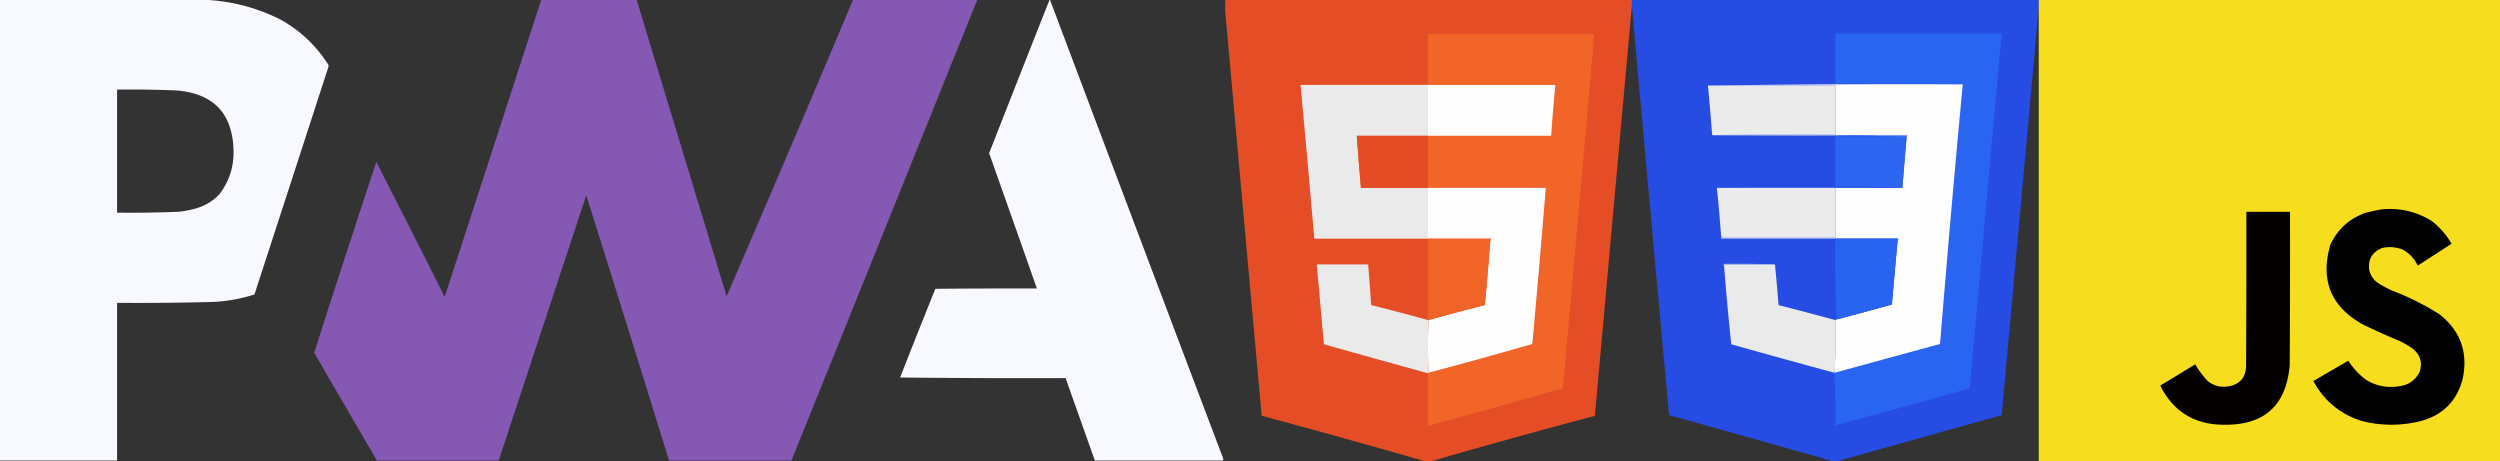 <svg xmlns="http://www.w3.org/2000/svg" width="1084.046" height="200" viewBox="0 0 1084.046 200">

<rect x="0" y="0" width="1084.046" height="200" fill="#333333" stroke="none"/>

<view id="pwa" viewBox="0 0 531.258 200" />
<g transform="translate(0, 0)" fill-rule="evenodd">
	<path fill="#f8f8ff" d="M-.5-.5h349c42.879 2.722 83.546 13.889 122 33.5 32.336 18.336 58.503 43.17 78.5 74.5.667 1.667.667 3.333 0 5a252373.132 252373.132 0 0 1-123.5 380c-22.371 7.173-45.371 11.339-69 12.5a4691.003 4691.003 0 0 1-161 1.5v264H-.5V-.5zm196 150c33.688-.41 67.355.09 101 1.5 61.126 5.626 92.459 39.126 94 100.5.658 27.189-7.175 51.522-23.5 73-11.408 12.126-25.241 20.293-41.5 24.5a178.895 178.895 0 0 1-26 5 1957.56 1957.56 0 0 1-104 1.5v-206z" transform="matrix(.259 0 0 .259 .13 .13)"/>
	<path fill="#8458b3" d="M905.5-.5h160c50.16 165.315 100.33 330.648 150.5 496a53902.189 53902.189 0 0 0 211.5-496h208a546540.718 546540.718 0 0 1-311 771h-205a68442.432 68442.432 0 0 0-138.5-444 346700.426 346700.426 0 0 0-146.5 444h-204a47937.342 47937.342 0 0 1-105-180.5 35723.567 35723.567 0 0 1 104-319.5 35874.972 35874.972 0 0 1 114.5 226A430912.498 430912.498 0 0 0 905.5-.5z" transform="matrix(.259 0 0 .259 .13 .13)"/>
	<path fill="#f8f8ff" d="M1756.5-.5h1a520004.941 520004.941 0 0 0 290 768v3h-215c-16.34-46.012-32.67-92.012-49-138-92.34.333-184.67 0-277-1 19.38-49.636 39.04-99.136 59-148.5 56.67-.5 113.33-.667 170-.5a92175.109 92175.109 0 0 0-80-226.5c33.54-85.569 67.2-171.07 101-256.5z" transform="matrix(.259 0 0 .259 .13 .13)"/>
</g>

<view id="html5" viewBox="531.258 0 176.394 200" />
<g transform="translate(531.258, 0)">
	<path fill="#e44d26" d="M0 0h176.394v2.075a324373.44 324373.44 0 0 0-16.083 178.21A3580.416 3580.416 0 0 0 89.235 200H86.64a4264.105 4264.105 0 0 0-70.817-19.715A327061.589 327061.589 0 0 1 0 4.67z"/>
	<path fill="#f16529" d="M87.938 161.868c.173 0 .26-.087.26-.26a1916.896 1916.896 0 0 0 45.006-12.451 8936.579 8936.579 0 0 0 5.836-67.704H87.938V58.885h53.437a677.17 677.17 0 0 1 1.816-22.05H32.685c18.374-.259 36.791-.346 55.253-.26V14.787h72.114a76681.49 76681.49 0 0 1-13.619 153.567 5862.536 5862.536 0 0 1-58.495 16.342z"/>
	<path fill="#ebeaea" d="M32.685 36.835h55.253v22.05h-30.87c.545 7.527 1.15 15.05 1.817 22.568h29.053v22.049H38.65a11242.674 11242.674 0 0 0-5.966-66.667z"/>
	<path fill="#fefefe" d="M87.938 36.835h55.253a677.178 677.178 0 0 0-1.816 22.05H87.938z"/>
	<path fill="#e34c25" d="M87.938 58.885v22.568H58.885c-.667-7.518-1.272-15.04-1.816-22.568z"/>
	<path fill="#fffefe" d="M87.938 81.453h51.102a8936.579 8936.579 0 0 1-5.836 67.704 1916.896 1916.896 0 0 1-45.007 12.451 252.24 252.24 0 0 1 0-22.827 964.62 964.62 0 0 1 24.384-6.485c.878-9.244 1.657-18.496 2.335-27.756.242-.278.329-.623.26-1.038H87.937z"/>
	<path fill="#f16428" d="M87.938 103.502h.519a674.85 674.85 0 0 0 26.459.26v.778a1286.762 1286.762 0 0 1-2.335 27.756 964.62 964.62 0 0 0-24.384 6.485h-.26z"/>
	<path fill="#f37843" d="M88.457 103.502h26.718c.07.415-.017.76-.26 1.038v-.779c-8.863.086-17.683 0-26.458-.26z"/>
	<path fill="#ebeaea" d="M87.938 138.78h.26a252.24 252.24 0 0 0 0 22.828c0 .173-.087.26-.26.26a13171.502 13171.502 0 0 1-45.136-12.581 6072.944 6072.944 0 0 0-3.113-34.63h22.308a1059.427 1059.427 0 0 1 1.297 17.639 859.568 859.568 0 0 1 24.644 6.485z"/>
</g>

<view id="css3" viewBox="707.652 0 176.394 200" />
<g transform="translate(707.652, 0)">
	<path fill="#264ce4" d="M0 0h176.394v3.113a335787.208 335787.208 0 0 1-16.083 176.913A17628.821 17628.821 0 0 0 88.975 200H87.16a10610.721 10610.721 0 0 0-71.077-19.974A111979.65 111979.65 0 0 1 0 3.113z"/>
	<path fill="#2965f1" d="M87.678 161.608h.26c15.211-4.149 30.43-8.3 45.655-12.451a8838.752 8838.752 0 0 1 9.857-112.581 2941.816 2941.816 0 0 0-55.253-.26v-21.79h72.114c-4.61 51.267-9.237 102.543-13.878 153.827a2774.331 2774.331 0 0 1-58.236 16.083 254.257 254.257 0 0 0-.519-22.828z"/>
	<path fill="#fefefe" d="M143.45 36.576a8838.752 8838.752 0 0 0-9.857 112.58l-45.655 12.452c.257-7.59.343-15.199.26-22.827l.518-.26a1243.037 1243.037 0 0 0 23.995-6.485c.794-9.175 1.615-18.34 2.464-27.496.247-.369.333-.8.26-1.297H88.196v-21.79h29.053a4190.787 4190.787 0 0 1 1.557-18.937l.26-3.113c.234-.184.32-.443.259-.778H88.197v-21.53H32.944a5885.86 5885.86 0 0 1 110.506-.52z"/>
	<path fill="#ebebeb" d="M32.944 37.095h55.253v21.27a2719.4 2719.4 0 0 1-53.048-.259.63.63 0 0 0-.13.52h-.259a903.805 903.805 0 0 0-1.816-21.531z"/>
	<path fill="#fefcec" d="M88.197 58.366v.26H35.02a.63.63 0 0 1 .13-.52c17.664.26 35.347.346 53.048.26z"/>
	<path fill="#8aa0eb" d="M34.76 58.625h84.566c.061.335-.025.594-.26.778-10.2-.517-20.49-.69-30.869-.518-17.856.086-35.668 0-53.437-.26z"/>
	<path fill="#1153ef" d="M88.197 59.144v-.26c10.38-.17 20.67.003 30.87.52l-.26 3.112c-.278-1.084-.278-2.208 0-3.372z"/>
	<path fill="#2c66f0" d="M88.197 59.144h30.61c-.278 1.164-.278 2.288 0 3.372a4190.787 4190.787 0 0 0-1.557 18.937H36.835a12366.796 12366.796 0 0 1 80.156-.39c-9.598-.13-19.195-.172-28.794-.13z"/>
	<path fill="#ebebeb" d="M36.835 81.453h51.362v21.53H39.17c.066-.493-.02-.666-.26-.519h-.259a716.048 716.048 0 0 0-1.816-21.011z"/>
	<path fill="#fefdec" d="M88.197 102.983v.26H38.91v-.779c.24-.147.326.026.26.52z"/>
	<path fill="#c1ccee" d="M38.651 102.464h.26v.779h76.523c.074.496-.012.928-.259 1.297v-1.038H38.651z"/>
	<path fill="#2964f0" d="M88.197 103.502h26.978v1.038c-.849 9.156-1.67 18.321-2.464 27.496a1243.037 1243.037 0 0 1-23.995 6.485 595.787 595.787 0 0 1-.519-35.02z"/>
	<path fill="#9baae8" d="M61.997 114.656H39.948v.778c-.242-.277-.329-.622-.26-1.037 7.481-.086 14.918 0 22.31.26z"/>
	<path fill="#eaeaeb" d="M61.997 114.656a760.66 760.66 0 0 1 1.557 17.64 2593.534 2593.534 0 0 1 24.643 6.485 507.853 507.853 0 0 1-.26 22.827h-.259a4323.969 4323.969 0 0 1-44.617-12.321 1203.377 1203.377 0 0 1-3.113-33.853v-.778z"/>
</g>
	
<view id="js" viewBox="884.046 0 200 200" />
<g transform="translate(884.046, 0)">
	<path fill="#f6de1e" d="M0 0h200v200H0z"/>
	<path fill="#010000" d="M148.638 90.791c7.866-.77 15.13.915 21.79 5.059a33.425 33.425 0 0 1 8.56 9.857l-14.656 9.468c-1.4-2.956-3.518-5.247-6.355-6.874-2.943-1.19-5.97-1.45-9.08-.778-4.37 1.779-6.23 5.021-5.577 9.727.725 2.714 2.325 4.746 4.8 6.096a66.633 66.633 0 0 0 4.928 2.594 115.184 115.184 0 0 1 20.752 10.376c9.132 7.244 12.46 16.626 9.987 28.146-2.516 9.347-8.439 15.356-17.769 18.028-8.737 2.24-17.47 2.24-26.2 0-9.21-3.004-16.127-8.754-20.752-17.25a1336.028 1336.028 0 0 1 15.175-8.82 30.58 30.58 0 0 0 7.912 8.43c4.427 2.603 9.183 3.468 14.267 2.595 3.997-.543 6.893-2.576 8.69-6.096 1.34-3.94.431-7.268-2.724-9.987a35.196 35.196 0 0 0-6.225-3.632 295.387 295.387 0 0 1-15.564-7.004c-13.931-7.715-18.644-19.258-14.138-34.63 3.166-6.796 8.31-11.422 15.435-13.878a97.439 97.439 0 0 1 6.744-1.427z"/>
	<path fill="#020100" d="M90.013 91.829h18.936c.044 22.136 0 44.271-.13 66.407-1.44 17.566-10.995 26.213-28.663 25.94-12.667-.061-21.833-5.725-27.497-16.99a1346.493 1346.493 0 0 0 15.175-9.21 38.608 38.608 0 0 0 5.577 7.394c2.782 2.078 5.895 2.77 9.339 2.075 4.522-.979 6.9-3.789 7.133-8.43.13-22.396.173-44.79.13-67.186z"/>
</g>
	
</svg>
